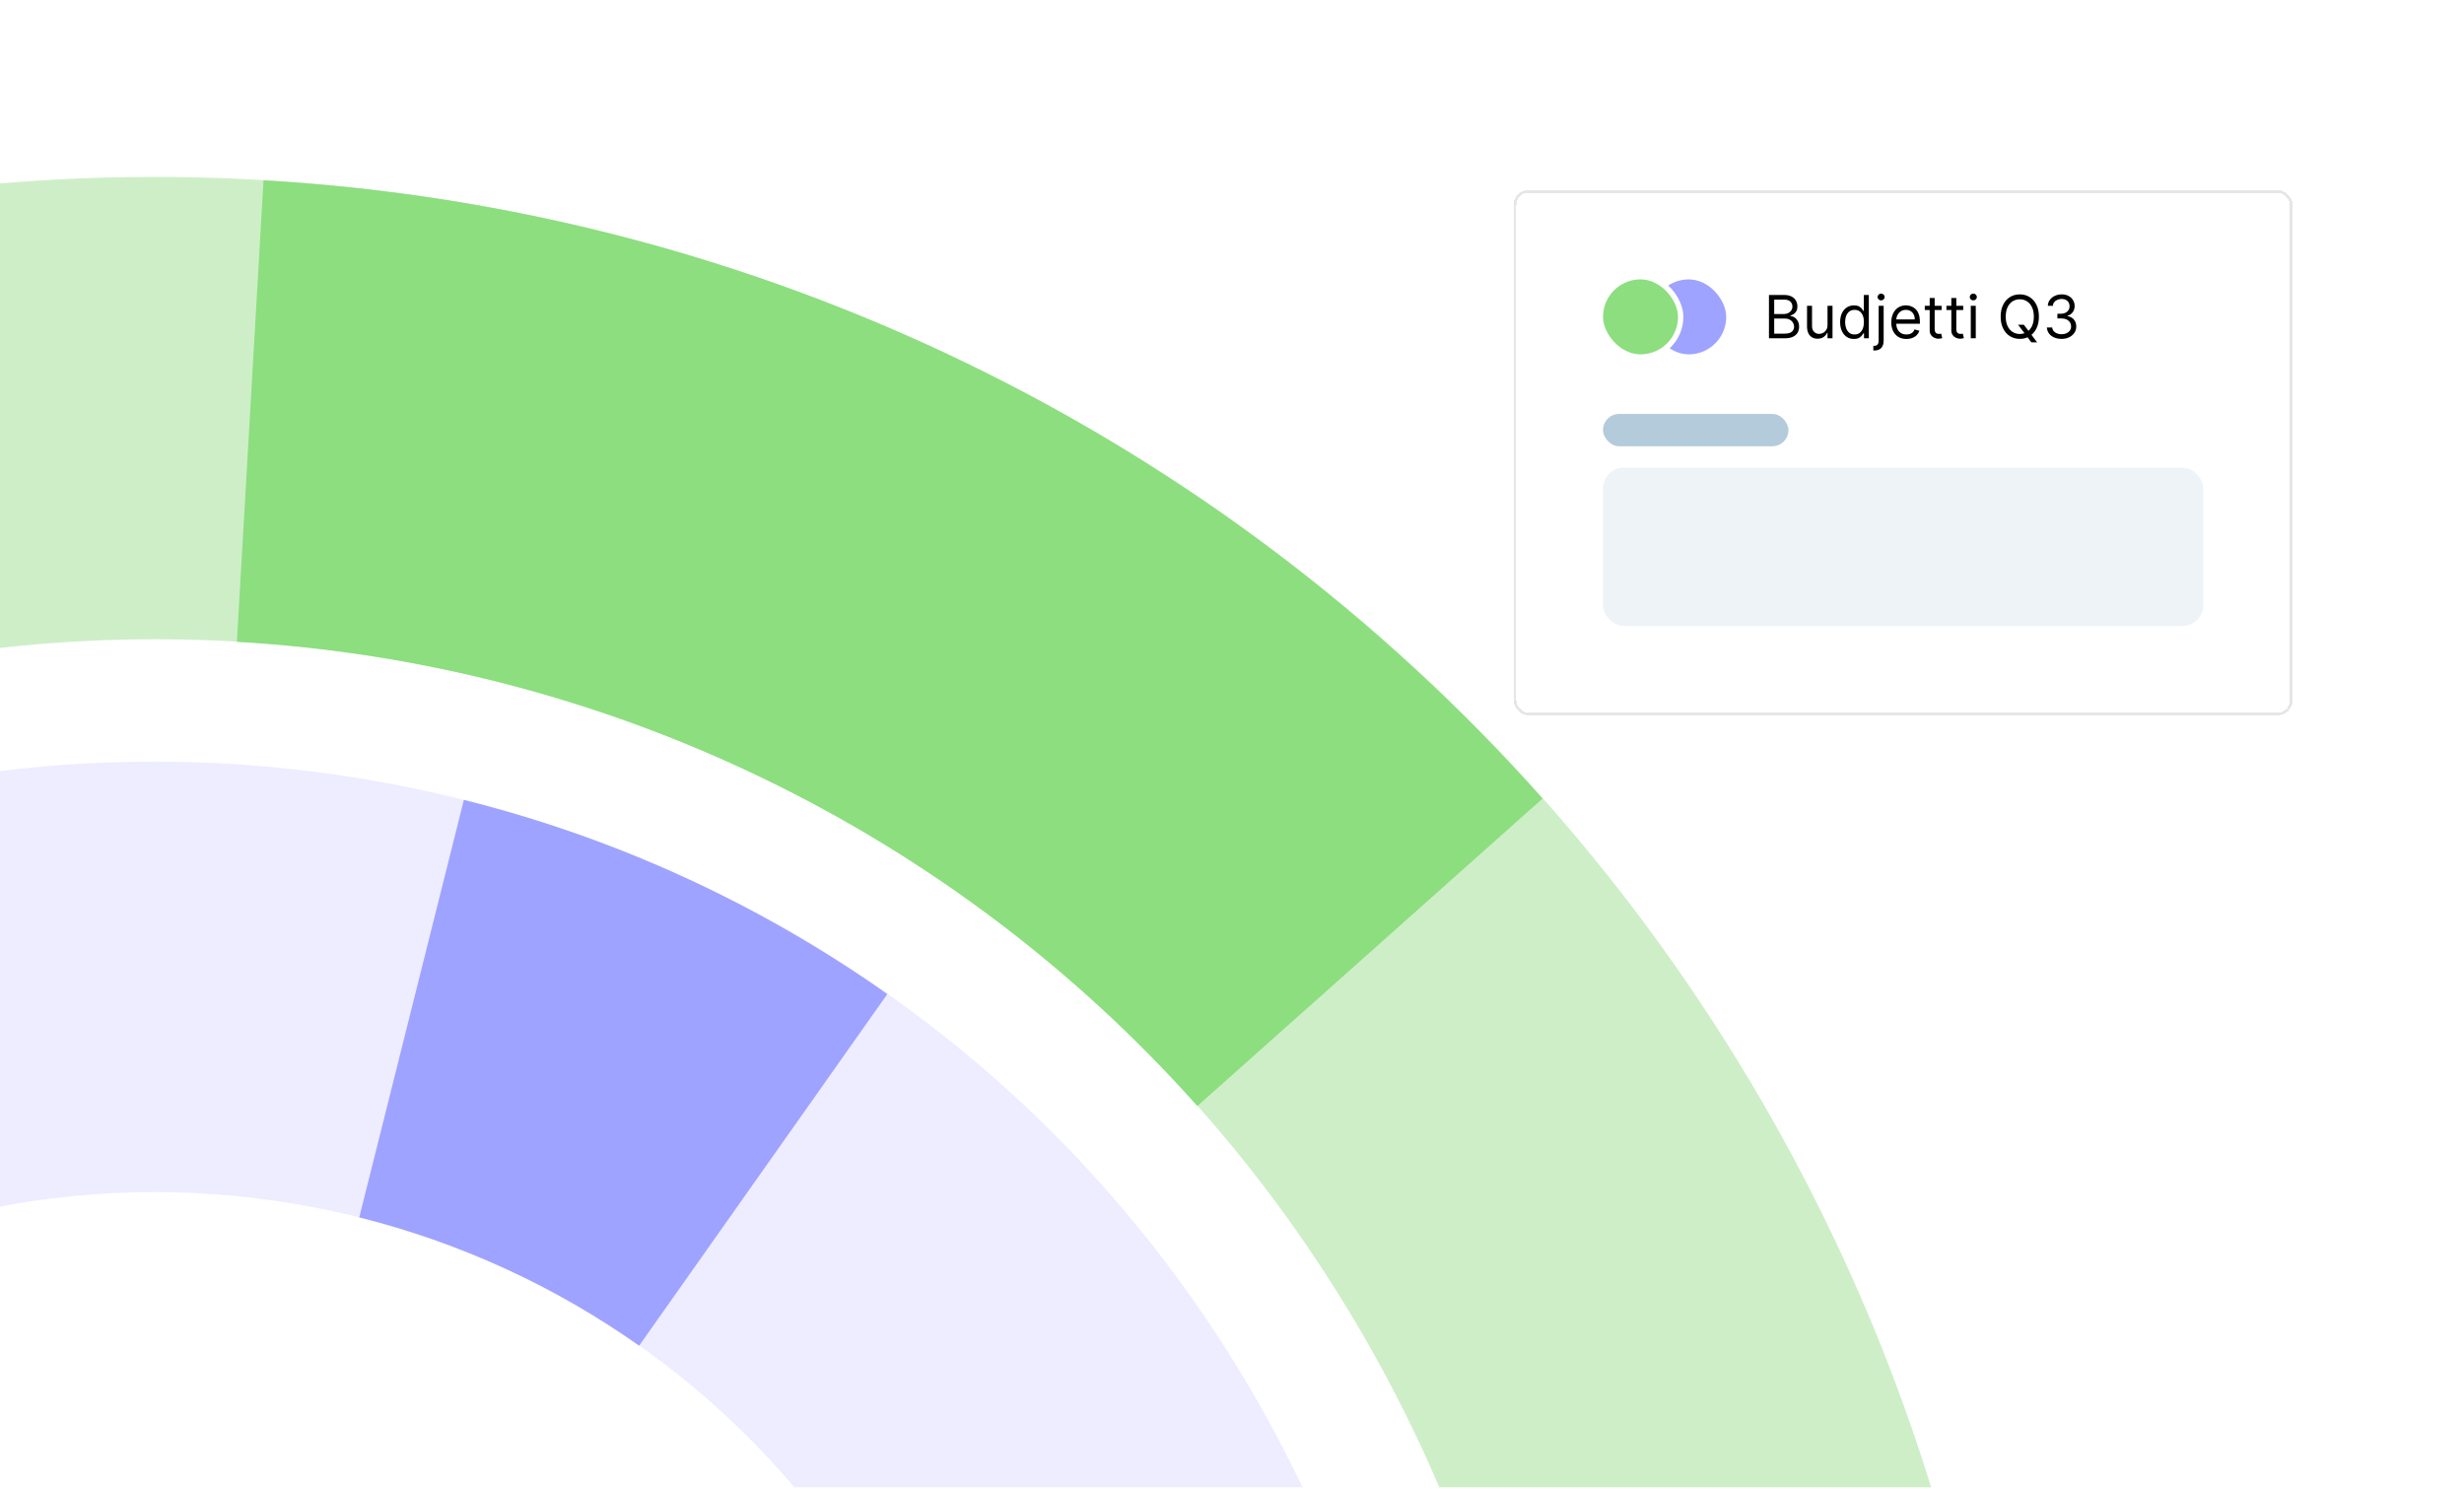 <svg width="460" height="278" viewBox="0 0 460 278" fill="none" xmlns="http://www.w3.org/2000/svg">
<g clip-path="url(#clip0_8660_8290)">
<rect width="460" height="277" transform="translate(0 0.7)" fill="white"/>
<path d="M202.496 679.716C36.752 775.409 -175.182 718.624 -270.871 552.885C-366.561 387.146 -309.771 175.214 -144.027 79.522C21.717 -16.17 233.651 40.614 329.34 206.353C425.03 372.092 368.239 584.024 202.496 679.716ZM-100.873 154.266C-225.336 226.125 -267.982 385.272 -196.125 509.731C-124.269 634.19 34.879 676.831 159.342 604.973C283.805 533.114 326.451 373.967 254.594 249.508C182.738 125.048 23.589 82.407 -100.873 154.266Z" fill="#CEEEC8"/>
<path d="M287.978 149.106C257.706 115.128 221.039 87.446 180.069 67.64C139.1 47.833 94.629 36.29 49.198 33.669L44.226 119.834C78.342 121.801 111.736 130.469 142.502 145.343C173.267 160.216 200.802 181.004 223.534 206.519L287.978 149.106Z" fill="#8CDE7F"/>
<path d="M147.5 584.461C34.152 649.903 -110.784 611.069 -176.224 497.724C-241.664 384.38 -202.826 239.445 -89.478 174.003C23.87 108.562 168.806 147.395 234.246 260.74C299.685 374.084 260.848 519.019 147.5 584.461ZM-49.298 243.596C-124.21 286.847 -149.878 382.634 -106.629 457.544C-63.38 532.453 32.408 558.118 107.32 514.868C182.232 471.618 207.9 375.83 164.651 300.92C121.402 226.011 25.613 200.346 -49.298 243.596Z" fill="#EEECFF"/>
<path d="M165.655 185.61C141.766 168.751 114.962 156.459 86.599 149.354L67.071 227.306C85.816 232.001 103.531 240.125 119.319 251.267L165.655 185.61Z" fill="#9EA3FF"/>
<g filter="url(#filter0_d_8660_8290)">
<rect x="282.579" y="32.7" width="145.421" height="98.072" rx="2.781" fill="white" shape-rendering="crispEdges"/>
<rect x="282.829" y="32.95" width="144.921" height="97.572" rx="2.531" stroke="black" stroke-opacity="0.1" stroke-width="0.5" shape-rendering="crispEdges"/>
<rect x="308.265" y="49.385" width="14" height="14" rx="7" fill="#9EA3FF"/>
<rect x="298.765" y="48.885" width="15" height="15" rx="7.5" fill="#8CDE7F" stroke="white"/>
<path d="M330.244 60.385V52.295H333.073C333.636 52.295 334.101 52.392 334.467 52.587C334.833 52.779 335.106 53.039 335.285 53.365C335.464 53.689 335.553 54.049 335.553 54.444C335.553 54.791 335.491 55.078 335.368 55.305C335.246 55.531 335.086 55.711 334.886 55.842C334.688 55.974 334.474 56.071 334.242 56.135V56.214C334.489 56.229 334.738 56.316 334.988 56.474C335.239 56.632 335.448 56.859 335.616 57.154C335.785 57.449 335.869 57.809 335.869 58.236C335.869 58.642 335.777 59.006 335.593 59.33C335.408 59.654 335.117 59.911 334.72 60.1C334.322 60.29 333.805 60.385 333.167 60.385H330.244ZM331.224 59.516H333.167C333.807 59.516 334.262 59.392 334.53 59.144C334.801 58.894 334.937 58.591 334.937 58.236C334.937 57.962 334.867 57.709 334.728 57.477C334.588 57.243 334.389 57.056 334.131 56.917C333.873 56.774 333.568 56.703 333.215 56.703H331.224V59.516ZM331.224 55.85H333.041C333.336 55.85 333.602 55.792 333.839 55.676C334.079 55.56 334.268 55.397 334.408 55.186C334.55 54.976 334.621 54.728 334.621 54.444C334.621 54.088 334.497 53.787 334.25 53.539C334.002 53.289 333.61 53.164 333.073 53.164H331.224V55.85ZM341.176 57.904V54.317H342.108V60.385H341.176V59.358H341.113C340.971 59.666 340.75 59.928 340.449 60.144C340.149 60.357 339.77 60.464 339.312 60.464C338.933 60.464 338.595 60.381 338.301 60.215C338.006 60.046 337.774 59.794 337.605 59.456C337.437 59.117 337.352 58.689 337.352 58.173V54.317H338.285V58.109C338.285 58.552 338.408 58.905 338.656 59.168C338.906 59.431 339.225 59.563 339.612 59.563C339.844 59.563 340.079 59.504 340.319 59.385C340.561 59.267 340.764 59.085 340.927 58.84C341.093 58.595 341.176 58.283 341.176 57.904ZM346.107 60.511C345.601 60.511 345.155 60.383 344.768 60.128C344.381 59.87 344.078 59.507 343.859 59.038C343.641 58.566 343.531 58.009 343.531 57.367C343.531 56.73 343.641 56.177 343.859 55.708C344.078 55.239 344.382 54.877 344.772 54.622C345.162 54.366 345.612 54.238 346.123 54.238C346.518 54.238 346.83 54.304 347.059 54.436C347.291 54.565 347.467 54.712 347.588 54.878C347.712 55.042 347.808 55.176 347.877 55.281H347.956V52.295H348.888V60.385H347.987V59.453H347.877C347.808 59.563 347.711 59.703 347.584 59.871C347.458 60.037 347.277 60.186 347.043 60.318C346.809 60.447 346.497 60.511 346.107 60.511ZM346.233 59.674C346.607 59.674 346.923 59.576 347.181 59.381C347.439 59.184 347.636 58.911 347.77 58.564C347.904 58.214 347.971 57.809 347.971 57.351C347.971 56.898 347.906 56.502 347.774 56.162C347.642 55.82 347.447 55.554 347.189 55.364C346.931 55.172 346.613 55.076 346.233 55.076C345.838 55.076 345.509 55.177 345.246 55.38C344.985 55.58 344.789 55.853 344.657 56.198C344.528 56.54 344.464 56.925 344.464 57.351C344.464 57.783 344.53 58.175 344.661 58.528C344.795 58.879 344.993 59.158 345.254 59.366C345.517 59.571 345.844 59.674 346.233 59.674ZM350.725 54.317H351.657V60.827C351.657 61.201 351.592 61.525 351.463 61.799C351.337 62.073 351.145 62.285 350.887 62.435C350.631 62.585 350.309 62.66 349.919 62.66C349.887 62.66 349.856 62.66 349.824 62.66C349.792 62.66 349.761 62.66 349.729 62.66V61.791C349.761 61.791 349.79 61.791 349.816 61.791C349.842 61.791 349.871 61.791 349.903 61.791C350.187 61.791 350.395 61.707 350.527 61.538C350.659 61.372 350.725 61.135 350.725 60.827V54.317ZM351.183 53.306C351.001 53.306 350.844 53.244 350.713 53.12C350.584 52.997 350.519 52.848 350.519 52.674C350.519 52.5 350.584 52.352 350.713 52.228C350.844 52.104 351.001 52.042 351.183 52.042C351.364 52.042 351.52 52.104 351.649 52.228C351.781 52.352 351.846 52.5 351.846 52.674C351.846 52.848 351.781 52.997 351.649 53.12C351.52 53.244 351.364 53.306 351.183 53.306ZM355.908 60.511C355.323 60.511 354.819 60.382 354.395 60.124C353.974 59.863 353.649 59.5 353.42 59.034C353.193 58.565 353.08 58.02 353.08 57.398C353.08 56.777 353.193 56.229 353.42 55.755C353.649 55.279 353.967 54.907 354.375 54.641C354.786 54.373 355.266 54.238 355.813 54.238C356.129 54.238 356.441 54.291 356.749 54.396C357.058 54.502 357.338 54.673 357.591 54.91C357.844 55.144 358.045 55.455 358.195 55.842C358.345 56.229 358.42 56.706 358.42 57.272V57.667H353.743V56.861H357.472C357.472 56.519 357.404 56.214 357.267 55.945C357.133 55.676 356.94 55.464 356.69 55.309C356.443 55.154 356.15 55.076 355.813 55.076C355.442 55.076 355.121 55.168 354.849 55.352C354.581 55.534 354.374 55.771 354.229 56.063C354.084 56.356 354.012 56.669 354.012 57.004V57.541C354.012 57.999 354.091 58.387 354.249 58.706C354.41 59.022 354.632 59.263 354.917 59.429C355.201 59.592 355.532 59.674 355.908 59.674C356.153 59.674 356.374 59.639 356.572 59.571C356.772 59.5 356.944 59.395 357.089 59.255C357.234 59.113 357.346 58.936 357.425 58.726L358.326 58.978C358.231 59.284 358.071 59.553 357.848 59.784C357.624 60.014 357.347 60.193 357.018 60.322C356.689 60.448 356.319 60.511 355.908 60.511ZM362.477 54.317V55.107H359.333V54.317H362.477ZM360.249 52.864H361.181V58.647C361.181 58.91 361.22 59.108 361.296 59.239C361.375 59.368 361.475 59.455 361.596 59.5C361.72 59.542 361.85 59.563 361.987 59.563C362.09 59.563 362.174 59.558 362.24 59.547C362.306 59.534 362.359 59.524 362.398 59.516L362.588 60.353C362.525 60.377 362.436 60.401 362.323 60.424C362.21 60.451 362.066 60.464 361.893 60.464C361.629 60.464 361.371 60.407 361.118 60.294C360.868 60.181 360.66 60.008 360.494 59.776C360.331 59.545 360.249 59.252 360.249 58.9V52.864ZM366.518 54.317V55.107H363.374V54.317H366.518ZM364.29 52.864H365.222V58.647C365.222 58.91 365.261 59.108 365.337 59.239C365.416 59.368 365.516 59.455 365.637 59.5C365.761 59.542 365.891 59.563 366.028 59.563C366.131 59.563 366.215 59.558 366.281 59.547C366.347 59.534 366.4 59.524 366.439 59.516L366.629 60.353C366.565 60.377 366.477 60.401 366.364 60.424C366.251 60.451 366.107 60.464 365.933 60.464C365.67 60.464 365.412 60.407 365.159 60.294C364.909 60.181 364.701 60.008 364.535 59.776C364.372 59.545 364.29 59.252 364.29 58.9V52.864ZM367.92 60.385V54.317H368.853V60.385H367.92ZM368.394 53.306C368.213 53.306 368.056 53.244 367.924 53.12C367.795 52.997 367.731 52.848 367.731 52.674C367.731 52.5 367.795 52.352 367.924 52.228C368.056 52.104 368.213 52.042 368.394 52.042C368.576 52.042 368.731 52.104 368.861 52.228C368.992 52.352 369.058 52.5 369.058 52.674C369.058 52.848 368.992 52.997 368.861 53.12C368.731 53.244 368.576 53.306 368.394 53.306ZM376.754 57.857H377.828L378.729 59.042L378.966 59.358L380.309 61.143H379.234L378.35 59.958L378.128 59.658L376.754 57.857ZM380.641 56.34C380.641 57.193 380.487 57.93 380.179 58.552C379.87 59.173 379.448 59.653 378.911 59.99C378.373 60.327 377.76 60.495 377.07 60.495C376.38 60.495 375.766 60.327 375.229 59.99C374.692 59.653 374.269 59.173 373.961 58.552C373.653 57.93 373.499 57.193 373.499 56.34C373.499 55.487 373.653 54.749 373.961 54.128C374.269 53.506 374.692 53.027 375.229 52.69C375.766 52.353 376.38 52.184 377.07 52.184C377.76 52.184 378.373 52.353 378.911 52.69C379.448 53.027 379.87 53.506 380.179 54.128C380.487 54.749 380.641 55.487 380.641 56.34ZM379.693 56.34C379.693 55.639 379.575 55.048 379.341 54.566C379.109 54.084 378.795 53.72 378.397 53.472C378.002 53.224 377.56 53.101 377.07 53.101C376.58 53.101 376.136 53.224 375.739 53.472C375.344 53.72 375.029 54.084 374.795 54.566C374.563 55.048 374.447 55.639 374.447 56.34C374.447 57.04 374.563 57.632 374.795 58.114C375.029 58.595 375.344 58.96 375.739 59.208C376.136 59.455 376.58 59.579 377.07 59.579C377.56 59.579 378.002 59.455 378.397 59.208C378.795 58.96 379.109 58.595 379.341 58.114C379.575 57.632 379.693 57.04 379.693 56.34ZM384.879 60.495C384.358 60.495 383.893 60.406 383.485 60.227C383.079 60.048 382.757 59.799 382.517 59.48C382.28 59.159 382.151 58.786 382.13 58.362H383.125C383.146 58.623 383.236 58.848 383.394 59.038C383.552 59.225 383.759 59.37 384.014 59.472C384.27 59.575 384.553 59.626 384.863 59.626C385.211 59.626 385.519 59.566 385.788 59.445C386.056 59.324 386.267 59.155 386.42 58.939C386.572 58.723 386.649 58.473 386.649 58.188C386.649 57.891 386.575 57.629 386.428 57.402C386.28 57.173 386.064 56.994 385.78 56.865C385.495 56.736 385.148 56.672 384.737 56.672H384.089V55.803H384.737C385.058 55.803 385.34 55.745 385.582 55.629C385.827 55.513 386.018 55.35 386.155 55.139C386.295 54.928 386.364 54.681 386.364 54.396C386.364 54.123 386.304 53.884 386.183 53.681C386.062 53.479 385.89 53.321 385.669 53.207C385.451 53.094 385.193 53.038 384.895 53.038C384.616 53.038 384.352 53.089 384.105 53.192C383.86 53.292 383.66 53.438 383.505 53.63C383.349 53.82 383.265 54.049 383.252 54.317H382.304C382.319 53.893 382.447 53.522 382.687 53.203C382.926 52.882 383.24 52.632 383.627 52.453C384.017 52.274 384.445 52.184 384.911 52.184C385.411 52.184 385.84 52.286 386.198 52.489C386.557 52.689 386.832 52.953 387.024 53.282C387.216 53.612 387.312 53.967 387.312 54.349C387.312 54.805 387.193 55.193 386.953 55.514C386.716 55.836 386.393 56.058 385.985 56.182V56.245C386.496 56.329 386.895 56.547 387.182 56.897C387.469 57.244 387.613 57.675 387.613 58.188C387.613 58.628 387.493 59.023 387.253 59.373C387.016 59.721 386.692 59.995 386.281 60.195C385.871 60.395 385.403 60.495 384.879 60.495Z" fill="black"/>
<rect x="299.265" y="74.508" width="34.62" height="6.035" rx="3.018" fill="#005387" fill-opacity="0.3"/>
<rect x="299.265" y="84.543" width="112.05" height="29.543" rx="3.862" fill="#005387" fill-opacity="0.07"/>
</g>
</g>
<defs>
<filter id="filter0_d_8660_8290" x="265.894" y="18.795" width="178.791" height="131.443" filterUnits="userSpaceOnUse" color-interpolation-filters="sRGB">
<feFlood flood-opacity="0" result="BackgroundImageFix"/>
<feColorMatrix in="SourceAlpha" type="matrix" values="0 0 0 0 0 0 0 0 0 0 0 0 0 0 0 0 0 0 127 0" result="hardAlpha"/>
<feOffset dy="2.781"/>
<feGaussianBlur stdDeviation="8.343"/>
<feComposite in2="hardAlpha" operator="out"/>
<feColorMatrix type="matrix" values="0 0 0 0 0 0 0 0 0 0 0 0 0 0 0 0 0 0 0.03 0"/>
<feBlend mode="normal" in2="BackgroundImageFix" result="effect1_dropShadow_8660_8290"/>
<feBlend mode="normal" in="SourceGraphic" in2="effect1_dropShadow_8660_8290" result="shape"/>
</filter>
<clipPath id="clip0_8660_8290">
<rect width="460" height="277" fill="white" transform="translate(0 0.7)"/>
</clipPath>
</defs>
</svg>
